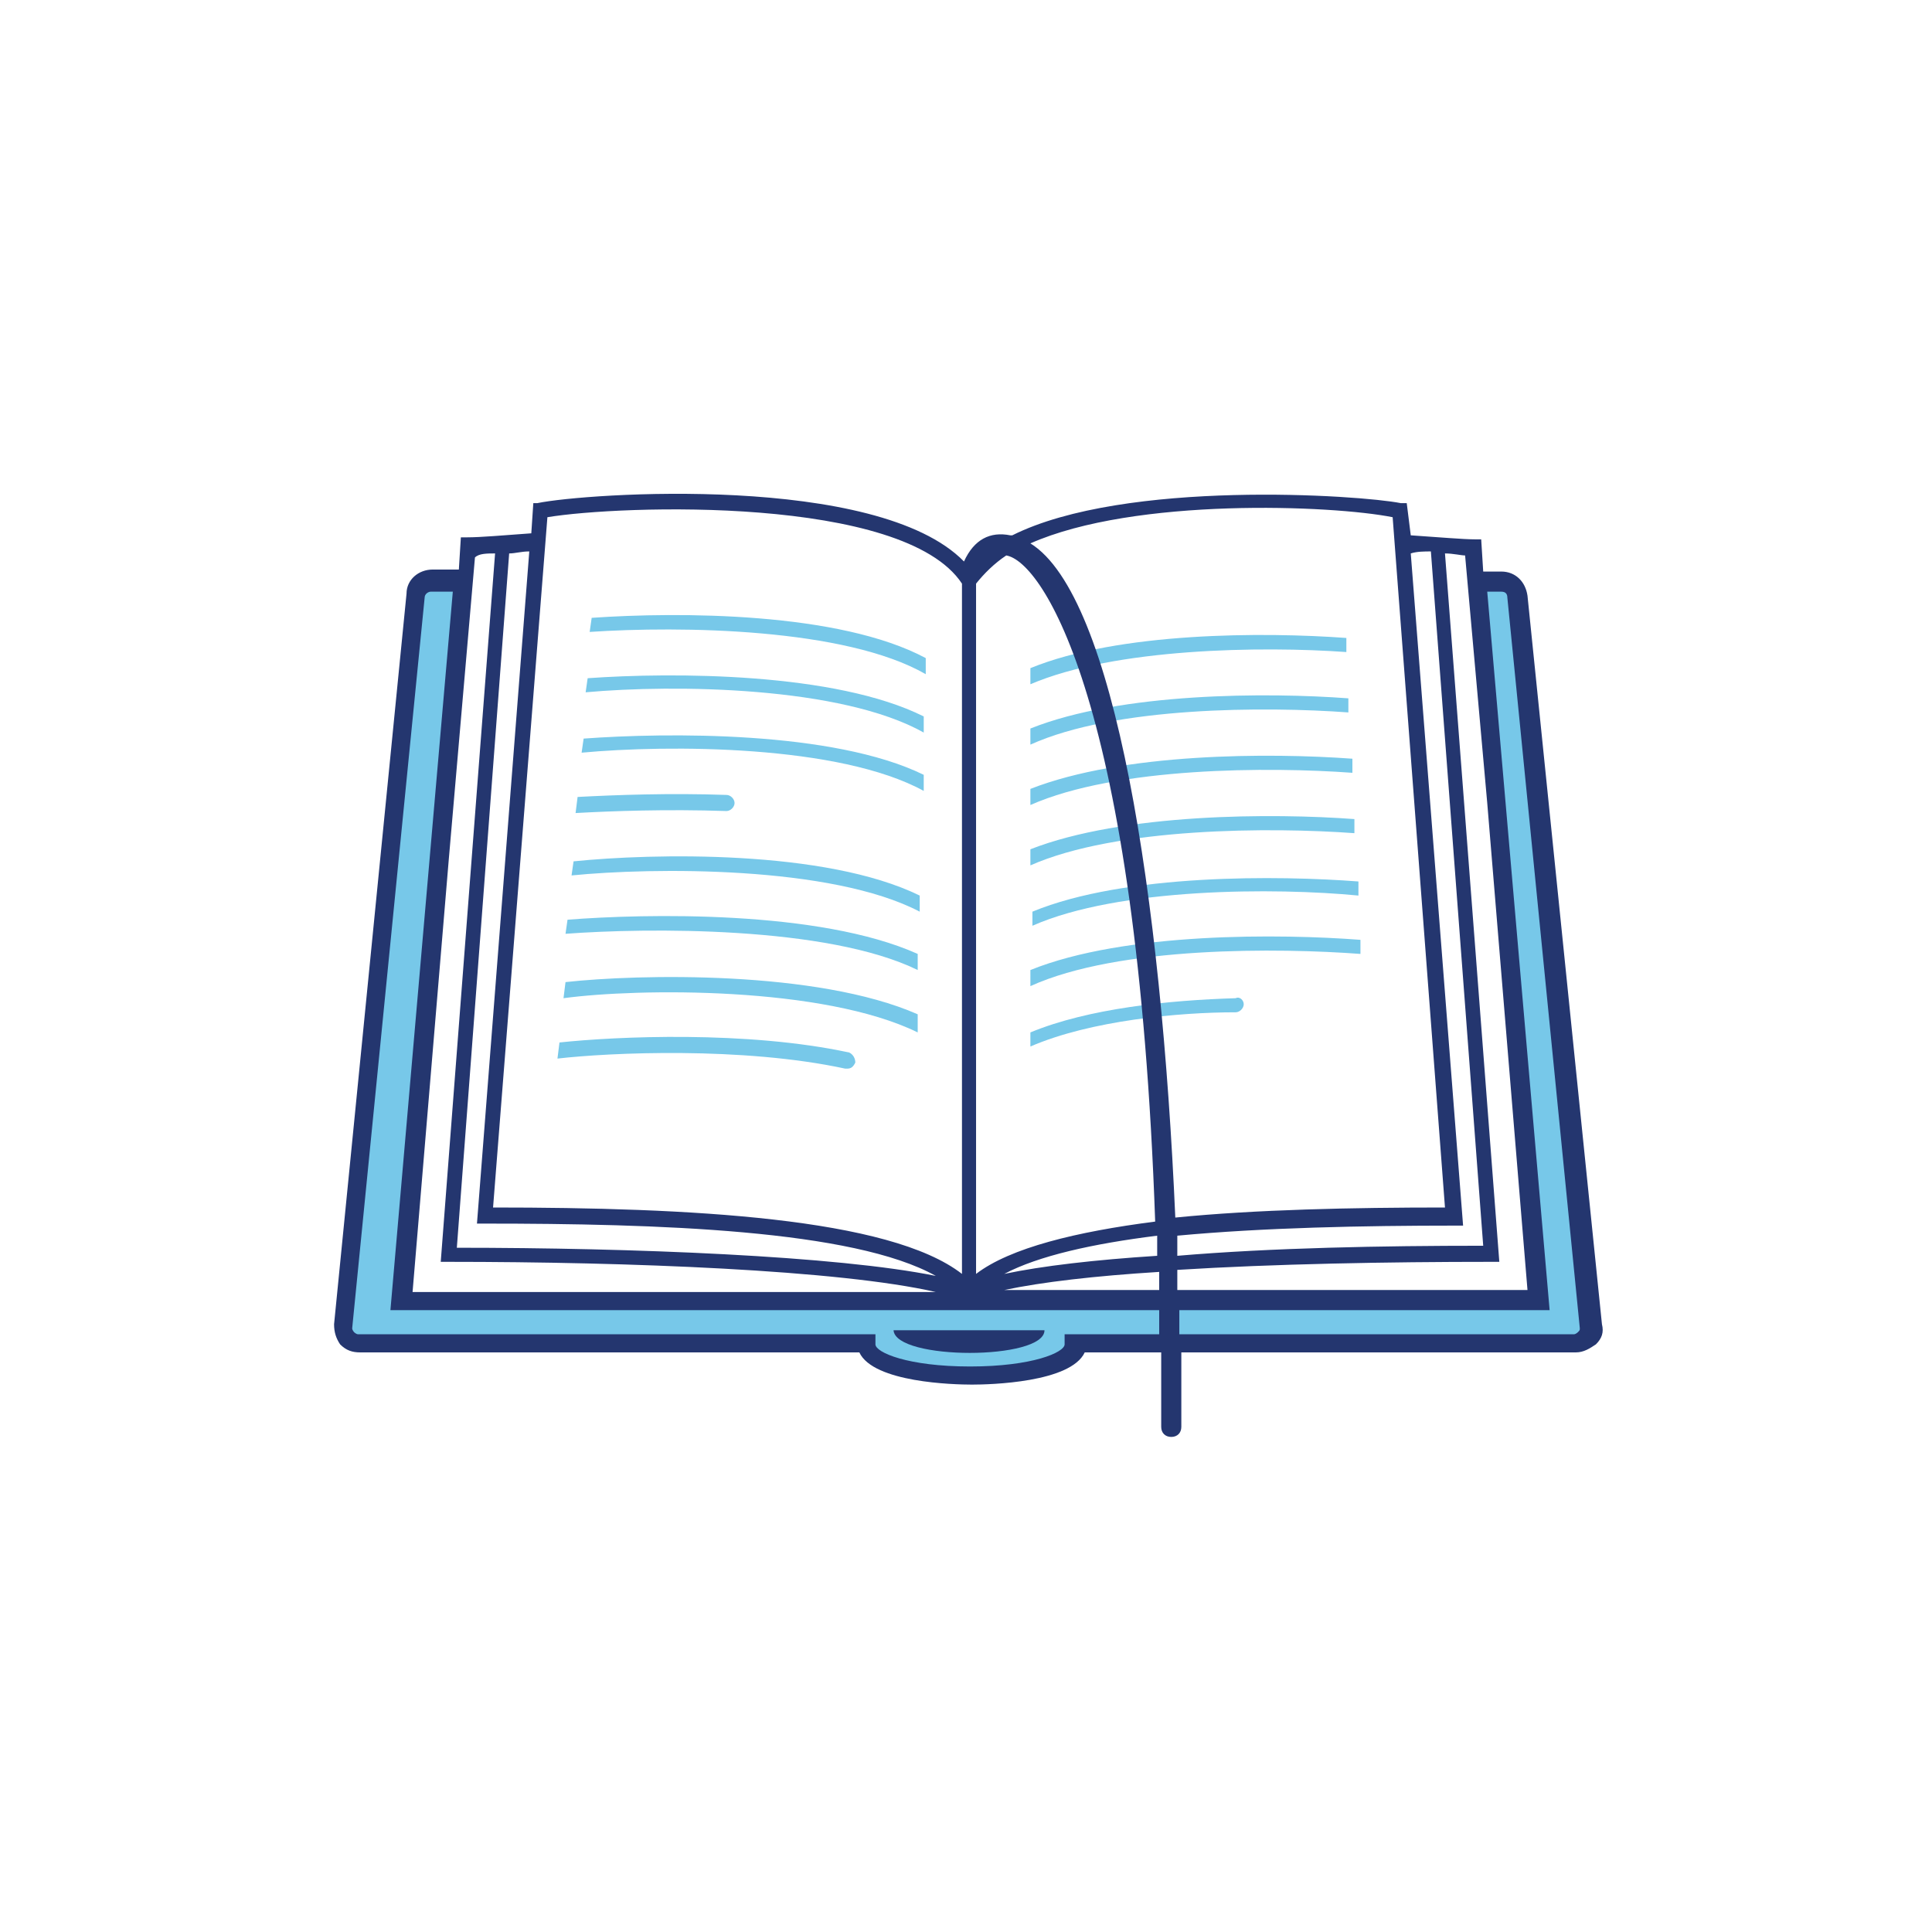 <?xml version="1.0" encoding="utf-8"?>
<!-- Generator: Adobe Illustrator 25.2.1, SVG Export Plug-In . SVG Version: 6.00 Build 0)  -->
<!DOCTYPE svg PUBLIC "-//W3C//DTD SVG 1.1//EN" "http://www.w3.org/Graphics/SVG/1.1/DTD/svg11.dtd">
<svg version="1.1" xmlns:x="http://ns.adobe.com/Extensibility/1.0/" xmlns:i="http://ns.adobe.com/AdobeIllustrator/10.0/" xmlns:graph="http://ns.adobe.com/Graphs/1.0/" xmlns="http://www.w3.org/2000/svg" xmlns:xlink="http://www.w3.org/1999/xlink" x="0px" y="0px" viewBox="0 0 96 96" style="enable-background:new 0 0 96 96;" xml:space="preserve">
  <style type="text/css">
	.st0{fill:#77C8E9;}
	.st1{fill:#FFFFFF;}
	.st2{fill:#24366F;}
	.st3{fill:#77C8E9;stroke:#24366F;stroke-miterlimit:10;}
	.st4{fill:none;stroke:#24366F;stroke-linecap:round;stroke-miterlimit:10;}
	.st5{fill:#FFFFFF;stroke:#24366F;stroke-linecap:round;stroke-miterlimit:10;}
	.st6{fill:#77C8E9;stroke:#24366F;stroke-linecap:round;stroke-miterlimit:10;}
	.st7{fill:none;stroke:#24366F;stroke-width:0.75;stroke-linecap:round;stroke-miterlimit:10;}
	.st8{fill:#77C8E9;stroke:#24366F;stroke-width:0.75;}
	.st9{fill:#FFFFFF;stroke:#FFFFFF;stroke-width:3;stroke-miterlimit:10;}
	.st10{fill:none;stroke:#24366F;stroke-linecap:round;stroke-linejoin:round;stroke-miterlimit:10;}
	.st11{fill:none;stroke:#24366F;stroke-width:0.75;stroke-linecap:round;stroke-linejoin:round;stroke-miterlimit:10;}
	.st12{fill:none;stroke:#24366F;stroke-miterlimit:10;}
</style>
  <switch>
    <g>
      <g id="Layer_1"></g>
      <g id="Layer_2">
        <path class="st0" d="M23,28.9h-1.7c-0.4,0-0.8,0.3-0.8,0.7L17,65.9c0,0.5,0.3,0.9,0.8,0.9H43c0,2.1,10.5,2.1,10.5,0h24.8
				c0.5,0,0.9-0.4,0.8-0.9l-3.6-36.3c0-0.4-0.4-0.7-0.8-0.7h-1.2l3.1,35.7H19.9L23,28.9z" />
        <g>
          <path class="st0" d="M29.4,30.7l-0.1,0.7c4.5-0.3,12.7-0.2,16.7,2.1l0-0.8C41.7,30.4,33.7,30.4,29.4,30.7z" />
          <path class="st0" d="M28.5,42.8l-0.1,0.7c4-0.4,12.9-0.5,17.3,1.8l0-0.8C41,42.2,32.4,42.4,28.5,42.8z" />
          <path class="st0" d="M45.6,48.2l0-0.8c-4.9-2.2-13.6-2-17.4-1.7l-0.1,0.7C32.1,46.1,41.1,46,45.6,48.2z" />
          <path class="st0" d="M45.6,50.4c-5-2.2-13.9-2-17.5-1.6L28,49.6c3.7-0.5,12.9-0.6,17.6,1.7L45.6,50.4z" />
          <path class="st0" d="M42.2,52.3c-5.1-1.1-11.6-0.8-14.4-0.5l-0.1,0.8c2.6-0.3,9.2-0.6,14.3,0.5c0,0,0.1,0,0.1,0
					c0.2,0,0.3-0.1,0.4-0.3C42.5,52.6,42.4,52.4,42.2,52.3z" />
          <path class="st0" d="M29.2,33.7l-0.1,0.7c4.4-0.4,12.7-0.3,16.8,2l0-0.8C41.5,33.4,33.4,33.4,29.2,33.7z" />
          <path class="st0" d="M29,36.7l-0.1,0.7c4.3-0.4,12.8-0.4,17,1.9l0-0.8C41.4,36.3,33.1,36.4,29,36.7z" />
          <path class="st0" d="M36.1,40.3c0.2,0,0.4-0.2,0.4-0.4s-0.2-0.4-0.4-0.4c-2.8-0.1-5.5,0-7.4,0.1l-0.1,0.8
					C30.4,40.3,33.1,40.2,36.1,40.3z" />
        </g>
        <g>
          <path class="st0" d="M51.2,33.2V34c4.2-1.8,11.5-1.9,15.7-1.6l0-0.7C62.8,31.4,55.6,31.4,51.2,33.2z" />
          <path class="st0" d="M51.2,36.2V37c4.2-1.9,11.7-1.9,15.8-1.6l0-0.7C63,34.4,55.7,34.4,51.2,36.2z" />
          <path class="st0" d="M51.2,39.2V40c4.3-1.9,11.9-1.9,16-1.6l0-0.7C63.1,37.4,55.8,37.4,51.2,39.2z" />
          <path class="st0" d="M51.2,42.2V43c4.3-1.9,12-1.9,16.1-1.6l0-0.7C63.3,40.4,55.8,40.4,51.2,42.2z" />
          <path class="st0" d="M67.5,44.5l0-0.7c-3.9-0.3-11.6-0.4-16.2,1.5V46C55.6,44.1,63.4,44.1,67.5,44.5z" />
          <path class="st0" d="M67.6,46.7c-3.9-0.3-11.7-0.4-16.4,1.5V49c4.4-2,12.4-1.9,16.4-1.6L67.6,46.7z" />
          <path class="st0" d="M61.4,49.6c-3.3,0.1-7.3,0.5-10.2,1.7V52c3-1.3,7.4-1.7,10.2-1.7c0.2,0,0.4-0.2,0.4-0.4
					C61.8,49.7,61.6,49.5,61.4,49.6z" />
        </g>
        <g>
          <path class="st2" d="M75.9,29.6c-0.1-0.7-0.6-1.2-1.3-1.2h-0.9l-0.1-1.6h-0.3c-0.6,0-1.7-0.1-3.2-0.2L69.9,25L69.6,25
					c-2-0.4-13.7-1.2-19.3,1.6c0,0,0,0-0.1,0c-1-0.2-1.8,0.2-2.3,1.3c-4.3-4.4-18.8-3.4-21.2-2.9L26.5,25l-0.1,1.5
					c-1.4,0.1-2.5,0.2-3.2,0.2h-0.3l-0.1,1.6h-1.3c-0.7,0-1.3,0.5-1.3,1.2l-3.6,36.3c0,0.4,0.1,0.7,0.3,1c0.3,0.3,0.6,0.4,1,0.4
					h24.8c0.7,1.5,4.7,1.6,5.6,1.6c0.9,0,4.9-0.1,5.6-1.6h3.8c0,1.2,0,2.4,0,3.7c0,0.3,0.2,0.5,0.5,0.5s0.5-0.2,0.5-0.5
					c0-1.2,0-2.4,0-3.7h19.6c0.4,0,0.7-0.2,1-0.4c0.3-0.3,0.4-0.6,0.3-1L75.9,29.6z M57.4,60.7c-3.9,0.5-7.2,1.3-8.9,2.6V29
					c0.4-0.5,0.9-1,1.5-1.4C51.8,27.9,56.5,34.9,57.4,60.7z M49.9,64.1c1.9-0.4,4.5-0.7,7.7-0.9c0,0.3,0,0.6,0,0.9H49.9z M49.9,63.3
					c1.7-0.9,4.4-1.5,7.6-1.9c0,0.3,0,0.7,0,1C54.4,62.6,51.8,62.9,49.9,63.3z M73.9,39.9l2,24.2H58.5c0-0.3,0-0.7,0-1
					c4.8-0.3,10.5-0.4,15.6-0.4h0.4l-2.7-35.2c0.4,0,0.8,0.1,1,0.1L73.9,39.9z M71.1,27.4l2.6,34.5c-5,0-10.5,0.1-15.2,0.5
					c0-0.3,0-0.7,0-1c4.3-0.4,9.2-0.5,13.8-0.5h0.4l-2.6-33.4C70.4,27.4,70.8,27.4,71.1,27.4z M69.2,25.7L71.8,60
					c-4.6,0-9.4,0.1-13.4,0.5c-0.7-16-3-30.9-7.2-33.5C56.4,24.7,66.2,25.1,69.2,25.7z M27.2,25.7c3.6-0.6,17.7-1.1,20.6,3.3v34.3
					C44.2,60.5,34.2,60,24.5,60L27.2,25.7z M23.7,60.8h0.4c8.5,0,18.3,0.3,22.4,2.6c-4.9-1-15.1-1.4-23.8-1.4l2.6-34.5
					c0.3,0,0.6-0.1,1-0.1L23.7,60.8z M24.6,27.5l-2.7,35.2h0.4c8.9,0,19.4,0.4,24.2,1.5H20.5l1.8-21.5l1.3-15
					C23.8,27.5,24.2,27.5,24.6,27.5z M52.9,66.3v0.5c0,0.4-1.6,1.1-4.7,1.1c-3.1,0-4.7-0.7-4.7-1.1v-0.5H17.8
					c-0.1,0-0.2-0.1-0.2-0.1c0,0-0.1-0.1-0.1-0.2l3.6-36.3c0-0.2,0.2-0.3,0.3-0.3h1.1l-3.1,35.7h38.2c0,0.4,0,0.8,0,1.2H52.9z
					 M78.4,66.2c0,0-0.1,0.1-0.2,0.1H58.6c0-0.4,0-0.8,0-1.2H77l-3.1-35.7h0.7c0.2,0,0.3,0.1,0.3,0.3l3.6,36.3
					C78.5,66.1,78.5,66.1,78.4,66.2z" />
          <path class="st2" d="M51.9,66.1h-7.5C44.5,67.6,51.9,67.6,51.9,66.1z" />
        </g>
      </g>
      <g id="Layer_3"></g>
      <g id="Layer_4"></g>
      <g id="Layer_5"></g>
    </g>
  </switch>
</svg>